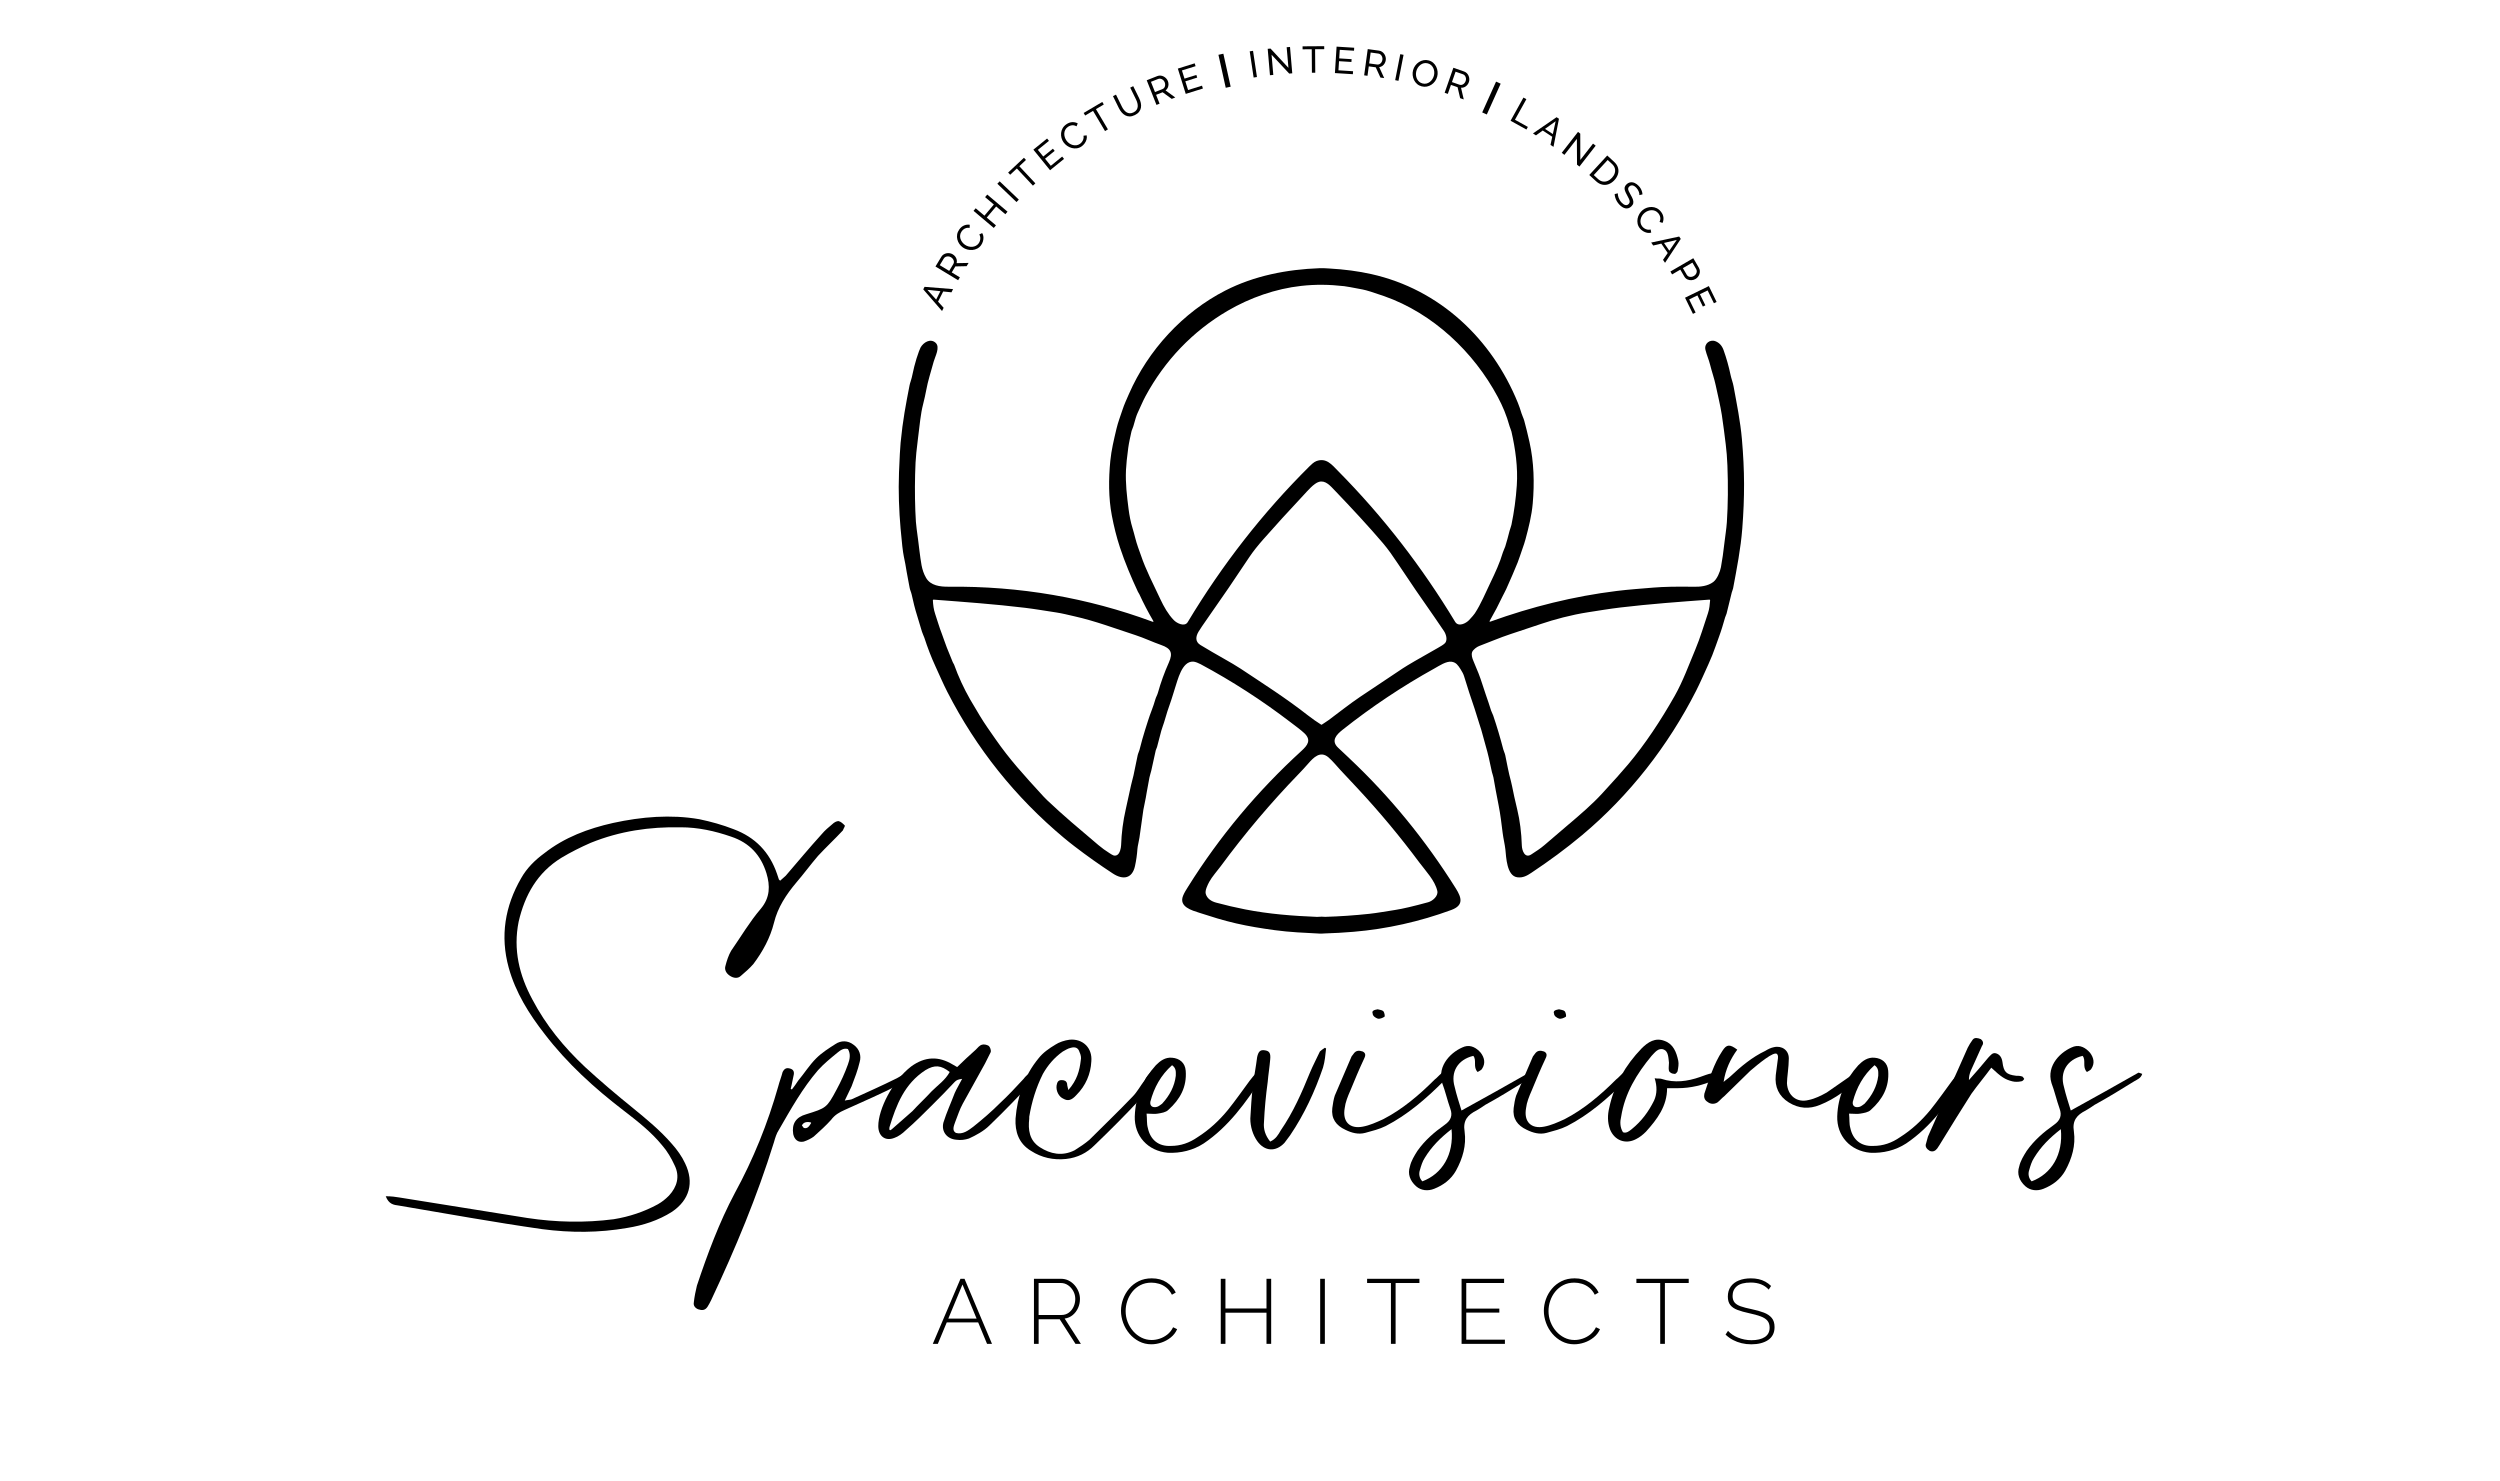 <svg xmlns="http://www.w3.org/2000/svg" id="Layer_1" data-name="Layer 1" viewBox="0 0 1951.13 1155.6"><g><path d="m311.22,940.88c-3.88-.49-7.76-.97-10.18-7.27,4.36,0,7.76.48,10.66.97l99.86,16c22.3,3.39,45.08,3.88,67.38.97,12.12-1.94,23.75-5.82,34.42-11.63,3.39-1.94,5.82-3.88,8.73-6.79,6.3-6.79,8.73-15.03,4.36-23.75-2.42-5.33-5.82-11.15-9.69-15.51-8.73-10.67-19.39-18.91-30.06-27.15-22.78-17.45-44.11-36.84-61.56-59.62-12.12-15.51-22.78-32.48-28.12-51.87-6.79-24.72-2.91-47.99,9.69-69.81,4.36-7.76,10.66-14.06,17.94-19.39,16-12.6,34.42-19.39,53.81-23.75,22.3-4.85,45.08-6.79,67.38-2.91,9.21,1.94,17.94,4.36,26.66,7.76,16.97,6.3,28.12,17.94,33.93,34.9l1.45,4.36s.48.49.97.97l4.36-3.88c9.21-10.67,18.42-21.81,28.12-32.48,2.42-2.91,5.33-5.33,8.24-7.76,1.45-1.46,3.39-2.42,4.85-2.42,1.94.48,3.39,1.94,4.85,3.39.48.49-.97,2.42-1.45,3.88-6.3,6.79-13.09,13.09-19.39,19.88-5.82,6.79-11.15,14.06-16.97,20.84-7.76,9.21-14.54,19.39-17.45,31.51-2.91,11.63-8.73,22.3-16,31.99-2.91,3.39-6.3,6.3-9.7,9.21-2.42,2.42-5.82,1.94-8.73,0-2.91-1.94-4.36-4.85-3.39-7.76.97-3.88,2.42-8.24,4.36-11.63,7.76-11.15,14.54-22.78,23.27-32.96,7.27-8.73,7.27-17.94,4.36-27.63-4.36-14.06-13.09-23.75-27.63-28.6-12.6-4.36-25.69-7.27-39.27-7.27-24.24-.48-47.51,2.91-70.29,12.12-7.76,3.39-15.51,7.27-22.78,11.63-18.91,11.63-28.6,29.08-33.45,49.93-4.36,21.81.48,41.69,10.66,60.59,10.67,20.36,24.72,37.33,41.2,52.84,12.12,11.15,24.72,21.81,37.33,31.99,10.66,8.73,21.33,17.45,30.54,28.12,3.88,4.36,7.76,9.7,10.18,15.03,7.27,15.03,3.39,28.6-10.18,37.81-10.66,6.79-22.78,10.67-34.9,12.6-22.3,3.88-44.11,3.88-66.41.97-37.33-5.33-74.65-12.12-111.98-18.42Z"></path><path d="m541.48,1016.5c.48-4.36,1.45-9.21,2.42-13.09,8.24-24.72,17.45-49.45,29.57-72.23,14.54-26.66,25.69-54.29,33.93-83.38.97-3.88,2.42-7.27,3.39-11.15.97-1.94,2.42-3.39,4.85-2.91,2.91.49,4.36,1.94,3.88,4.85-.97,3.88-1.45,7.76-2.42,11.15q.48.49.97.49c1.45-1.94,3.39-4.36,4.85-6.79,4.85-5.82,8.73-12.12,14.06-17.45,4.36-4.36,9.7-7.76,15.03-11.15,4.36-2.91,9.7-2.91,14.06.48,4.85,3.39,6.3,8.73,4.85,13.57-1.45,6.3-3.88,12.6-6.3,18.91-1.45,3.39-3.39,6.79-5.33,11.15,1.94-.49,3.88-.49,5.33-.97,11.63-5.33,23.75-10.67,35.39-16.48,3.39-1.94,6.3-3.39,9.21-5.82.97-.97,6.79-2.91,6.79,0,.48.97-.97,2.42-1.45,2.91-3.88,2.91-7.27,5.33-11.63,7.27-14.06,7.27-28.6,13.57-43.63,20.36-4.36,1.94-7.76,3.88-10.66,7.76-3.88,4.36-8.73,8.73-13.57,13.09-1.94,1.45-4.85,2.91-7.76,3.88-4.36.97-7.27-1.45-8.24-5.82q-1.94-12.12,10.18-15.51c15.51-4.85,16-4.85,23.75-19.39,3.39-6.3,6.3-12.6,8.73-19.39,1.45-3.88,2.42-8.24,0-12.12-3.39-.97-5.82.97-8.24,2.91-5.33,4.36-10.67,8.73-15.03,13.57-12.12,14.06-21.33,30.54-30.54,46.54-1.94,2.91-2.91,6.3-3.88,9.7-13.09,42.17-30.05,82.89-48.96,123.13-.97,1.94-1.94,3.88-2.91,5.33-1.94,2.91-4.36,2.91-7.27,1.94-2.42-.97-3.88-2.91-3.39-5.33Zm91.62-140.09l-.48-.49c-2.42-.48-5.33-.48-6.79,2.42l1.45,1.94c2.91.97,4.36-1.45,5.82-3.88Z"></path><path d="m736.35,875.92c2.42-7.76,5.82-15.03,8.73-22.78,1.45-3.39,3.39-6.3,5.82-11.15-3.39.48-4.36.97-5.82,2.42-5.82,6.3-11.63,12.12-17.45,17.94-6.79,6.79-13.57,13.57-20.84,19.88-2.42,2.42-5.82,4.85-8.73,5.82-7.27,2.91-12.6-1.45-12.6-9.21,0-13.09,11.15-35.39,25.69-46.54,10.67-7.76,21.33-8.24,32.48-1.45l3.39,1.94c4.85-4.85,9.7-9.21,14.54-13.57,1.45-1.46,2.91-3.39,4.85-3.88,1.45-.48,3.88,0,5.33.97.97.97,1.94,3.39,1.45,4.85l-4.36,8.73c-5.82,10.67-11.63,20.84-17.45,31.51-2.42,4.36-3.88,9.21-5.82,14.06-.97,2.91-2.91,6.79.48,8.73,5.33,1.45,9.69-1.94,13.57-4.85,7.27-5.82,14.06-11.63,20.84-18.42,6.3-5.82,12.6-12.6,18.42-18.91,1.45-1.94,2.91-3.39,4.85-4.36,1.45-.48,3.39-.48,4.85,0,1.94,1.46.48,3.39-.97,4.36-11.63,12.6-23.27,24.72-35.39,36.36-4.36,4.36-10.66,7.76-16,10.18-2.91.97-6.3,1.46-9.7.97-7.27-.48-12.12-6.3-10.18-13.57Zm-24.24-8.73c4.85-5.33,10.18-10.18,15.03-15.51,4.85-4.85,10.66-8.73,14.06-15.03-6.79-5.33-11.63-5.82-18.91-1.46-16.48,10.67-22.78,27.15-28.12,44.6-.48,2.42.48,2.91,1.94,1.46l16-14.06Z"></path><path d="m804.7,898.22c-9.7-5.82-12.6-15.03-12.12-25.21,1.45-17.45,6.79-33.45,17.94-47.02,3.39-4.36,8.24-7.76,13.09-10.67,2.91-1.94,7.27-3.39,11.15-3.88,10.18-.97,17.94,6.3,16.97,16.97-.48,9.7-4.36,18.91-11.63,26.18-3.88,4.36-6.79,4.85-10.18,2.91-3.39-1.45-5.82-5.82-5.33-10.18.48-2.42.97-4.36,3.88-4.36,1.94,0,3.88.48,4.36,2.91,0,1.45.48,2.42.97,4.85,6.79-7.76,8.73-15.03,9.7-23.27.48-1.94,0-4.36-.97-6.3-.97-3.39-3.39-4.36-6.79-3.39-2.42.49-4.36,1.94-6.3,2.91-6.79,4.85-11.63,10.66-15.51,17.45-5.33,10.66-8.73,21.81-10.66,33.45v1.45c-.97,8.73,0,16.97,8.24,22.3,8.24,5.33,17.45,7.27,27.15,2.42,3.88-2.42,8.24-5.33,11.63-8.24,11.15-11.15,22.78-22.3,33.45-33.45,3.88-3.88,6.3-8.73,9.7-13.09.97-1.94,2.42-3.88,4.36-5.82.97-.48,2.42,0,3.88,0,0,.97.97,2.91.48,3.88-3.88,5.33-7.27,11.15-11.63,16-11.63,12.6-23.75,24.72-36.36,36.84-5.82,5.82-13.09,9.69-22.3,10.66-9.69.97-18.91-.97-27.15-6.3Z"></path><path d="m885.65,871.07c.48-15.03,6.3-28.6,16.48-39.75,3.39-3.39,7.27-6.3,12.6-5.82,5.82.48,10.18,3.88,10.66,10.18.97,12.6-4.36,22.3-13.57,30.54-1.94,1.94-5.33,2.42-8.24,2.91-2.42.48-4.85,0-8.73,0,.48,4.36,0,7.76.97,11.15,1.94,9.21,8.24,14.54,17.94,14.06,7.76,0,14.54-2.42,20.84-6.79,9.21-5.82,16.97-13.09,23.75-21.33,5.82-7.27,11.63-15.51,16.97-22.78,1.94-2.42,3.39-4.36,5.33-6.3.48-.48,2.91-.48,3.88,0,.97.48.97,2.91.48,3.88-12.6,19.39-26.18,38.3-45.57,51.38-8.24,5.33-17.94,7.76-28.12,7.27-15.51-1.45-26.18-13.09-25.69-28.6Zm21.33-9.69c5.82-6.3,9.7-13.57,10.67-21.81,0-2.91.48-5.82-2.91-8.24-8.73,7.76-14.06,17.45-16.97,28.6-.48,3.39,1.94,4.85,5.33,3.88,1.45-.48,2.42-1.45,3.88-2.42Z"></path><path d="m981.14,890.46c-3.39-4.85-5.33-11.15-5.33-17.45.48-8.24.97-16.97,1.94-25.21.97-7.76,2.42-15.03,3.39-22.78.97-4.36,2.42-5.82,5.82-5.33,3.88.48,4.85,2.42,4.36,7.27-.48,5.82-1.45,11.63-1.94,17.45-1.45,10.66-2.42,20.84-2.91,31.51-.49,5.33.97,10.18,4.85,15.03,4.36-1.94,6.3-5.33,8.24-8.73,9.7-14.06,16.48-29.57,22.78-45.08,2.42-5.82,5.33-11.15,7.76-16.48.97-.97,2.42-1.94,3.88-2.91.48,0,.48.49.97.49-.49,4.85-.97,10.18-2.42,15.03-6.3,18.42-14.54,36.36-25.69,52.84l-4.36,5.82c-6.79,7.27-15.51,6.79-21.33-1.45Z"></path><path d="m1049.98,881.74c-7.27-3.39-11.15-8.73-10.18-16.97.48-3.39.97-6.79,1.94-9.7l13.09-30.54c.49-.49.97-1.45,1.45-1.94,1.94-2.91,4.36-2.91,7.27-1.94,2.91,1.45,1.94,3.88.97,5.82-3.88,8.24-7.27,16.48-10.67,24.72-1.94,4.36-3.88,9.21-4.36,13.57-1.94,10.67,3.88,16.48,14.06,14.54,5.33-.97,10.67-3.39,16-5.82,15.03-7.76,28.12-18.91,40.23-31.02,1.94-1.45,3.39-3.39,5.33-4.85.97-.48,2.91-.48,6.3-.48-2.42,2.91-3.39,5.33-4.85,6.79-13.57,13.57-28.12,26.18-45.08,34.9-4.85,2.42-10.67,3.88-16,5.33-5.33,1.45-10.67,0-15.51-2.42Zm21.33-90.65c-.97-2.42,1.46-2.91,3.88-3.39,1.45.49,3.39.49,4.36,1.45.97.97,1.45,3.88.97,4.36-1.45.97-3.88,1.94-5.33,1.45-1.46-.48-3.88-1.94-3.88-3.88Z"></path><path d="m1105.24,925.85c-4.85-4.36-6.79-9.69-4.85-15.51.97-4.36,3.39-8.24,5.82-12.12,5.82-8.24,13.09-14.54,21.33-20.36,4.85-3.39,6.3-7.27,4.36-12.6-2.42-6.79-3.88-13.57-6.3-19.88-4.36-14.06,7.76-25.21,17.45-28.6,4.85-1.46,9.21.97,12.6,4.85,2.91,3.88,3.88,8.24.97,12.6-.48.97-1.94,1.45-3.39,2.42-3.88-3.88-.48-9.21-3.39-12.6-12.12,2.91-17.94,12.6-14.54,24.24,1.45,6.3,3.39,12.12,5.33,18.42,18.42-10.18,35.87-19.88,52.84-29.57.48,0,1.45.48,2.91.97-.97,3.39-3.88,4.36-6.3,5.82-10.18,6.3-20.36,12.6-31.02,18.42-1.94,1.45-4.36,2.91-6.79,4.36-6.79,3.39-10.67,7.76-9.21,16.48,1.45,10.67-1.45,20.84-6.79,30.54-3.88,6.79-9.7,11.15-16.97,14.06-4.85,1.94-10.18,1.45-14.06-1.94Zm27.63-44.6c-8.73,6.79-15.51,13.57-20.84,22.3-1.94,2.91-2.91,6.3-3.88,9.7-.97,2.91-.48,6.3,1.94,8.73,15.51-5.82,24.72-20.84,22.78-40.72Z"></path><path d="m1191.52,881.74c-7.27-3.39-11.15-8.73-10.18-16.97.48-3.39.97-6.79,1.94-9.7l13.09-30.54c.49-.49.97-1.45,1.45-1.94,1.94-2.91,4.36-2.91,7.27-1.94,2.91,1.45,1.94,3.88.97,5.82-3.88,8.24-7.27,16.48-10.67,24.72-1.94,4.36-3.88,9.21-4.36,13.57-1.94,10.67,3.88,16.48,14.06,14.54,5.33-.97,10.67-3.39,16-5.82,15.03-7.76,28.12-18.91,40.23-31.02,1.94-1.45,3.39-3.39,5.33-4.85.97-.48,2.91-.48,6.3-.48-2.42,2.91-3.39,5.33-4.85,6.79-13.57,13.57-28.12,26.18-45.08,34.9-4.85,2.42-10.67,3.88-16,5.33-5.33,1.45-10.67,0-15.51-2.42Zm21.33-90.65c-.97-2.42,1.46-2.91,3.88-3.39,1.45.49,3.39.49,4.36,1.45.97.97,1.45,3.88.97,4.36-1.45.97-3.88,1.94-5.33,1.45-1.46-.48-3.88-1.94-3.88-3.88Z"></path><path d="m1256.48,881.25c-1.94-5.33-1.94-11.15-.48-16.97,3.88-17.94,12.6-32.96,25.21-46.05,4.85-4.85,10.67-8.73,17.94-5.82,6.79,2.42,9.21,8.73,10.66,15.51.49,2.42,0,5.33-.48,7.76,0,.97-1.94,2.91-2.42,2.42-1.94,0-3.88-.97-4.36-2.42-.48-1.94,0-3.88,0-6.3-.48-3.88-.48-8.73-3.88-10.18-4.36-1.94-7.27,2.42-9.7,4.85-11.63,14.06-20.84,29.09-23.75,47.51-.97,3.88-.97,8.24,1.45,12.12,2.91.97,4.85-.97,6.79-2.42,7.76-6.3,13.09-13.57,17.45-22.3,2.42-5.33,2.42-11.15.48-17.45,2.42.49,3.88,0,5.33.49,10.18,3.39,20.36,1.94,30.05-1.45,2.91-.97,6.3-2.42,9.21-2.91,1.45-.48,3.88.49,4.36,1.46,1.45,2.42-.49,3.39-2.42,3.88-8.73,3.88-18.42,6.3-28.6,6.3h-8.24c0,14.06-7.76,24.24-16.48,33.93-2.42,2.42-4.85,4.36-7.76,5.82-8.24,4.36-16.97.97-20.36-7.76Z"></path><path d="m1396.08,860.41c-7.76-4.85-11.15-12.12-10.18-21.33l1.45-11.15c.48-2.91.48-4.36-.48-5.33-2.42-2.42-14.54,7.76-20.84,13.09l-20.36,19.88c-1.94,1.45-3.39,3.39-5.33,4.85-2.42,1.45-5.33,1.45-7.76-.49-2.42-1.45-2.91-3.88-2.42-6.3,3.88-11.63,7.27-23.27,14.06-33.45,3.39-5.33,5.82-5.33,11.63-.97-5.33,7.27-9.21,15.51-10.67,25.21,1.45-1.45,3.88-2.91,5.33-4.36,8.24-7.76,16.97-15.03,27.15-19.88,2.42-1.45,4.36-2.42,6.79-2.91,6.3-1.45,11.63,2.42,11.63,8.73,0,6.79-1.45,15.03-1.45,19.39.48,9.69,7.76,15.51,16.97,13.09,4.85-.97,9.69-3.39,14.06-5.82l17.45-12.12q3.88-2.91,10.18-.97c-10.66,10.18-20.84,17.94-32.96,22.78-8.24,3.39-16.48,2.91-24.24-1.94Z"></path><path d="m1433.89,871.07c.48-15.03,6.3-28.6,16.48-39.75,3.39-3.39,7.27-6.3,12.6-5.82,5.82.48,10.18,3.88,10.67,10.18.97,12.6-4.36,22.3-13.57,30.54-1.94,1.94-5.33,2.42-8.24,2.91-2.42.48-4.85,0-8.73,0,.49,4.36,0,7.76.97,11.15,1.94,9.21,8.24,14.54,17.94,14.06,7.76,0,14.54-2.42,20.84-6.79,9.21-5.82,16.97-13.09,23.75-21.33,5.82-7.27,11.63-15.51,16.97-22.78,1.94-2.42,3.39-4.36,5.33-6.3.48-.48,2.91-.48,3.88,0,.97.48.97,2.91.48,3.88-12.6,19.39-26.18,38.3-45.57,51.38-8.24,5.33-17.94,7.76-28.12,7.27-15.51-1.45-26.18-13.09-25.69-28.6Zm21.33-9.69c5.82-6.3,9.7-13.57,10.67-21.81,0-2.91.48-5.82-2.91-8.24-8.73,7.76-14.06,17.45-16.97,28.6-.49,3.39,1.94,4.85,5.33,3.88,1.45-.48,2.42-1.45,3.88-2.42Z"></path><path d="m1503.21,892.4l1.46-5.33c10.18-23.27,20.84-46.05,31.02-69.32.97-1.94,2.42-4.36,3.88-6.3,1.45-1.94,3.88-1.45,6.3-.48,1.94,1.45,2.42,3.39.97,5.33l-8.73,19.39c-.97,2.42-1.46,4.36-1.46,7.27,5.33-5.82,10.18-11.63,15.03-17.45,1.94-1.94,3.39-4.36,6.3-3.39,2.91.97,4.36,3.39,4.85,6.79.97,7.76,2.91,9.7,10.67,10.67,1.45,0,2.91,0,4.36.48.97,0,1.45,1.45,1.94,1.94-.48.97-1.45,1.94-2.42,1.94-2.42.49-4.85.49-6.79,0-5.82-1.45-8.73-3.39-16.48-10.66-5.33,7.27-10.66,13.57-15.51,20.36-7.76,12.12-15.51,24.72-23.27,37.33-.97,1.46-1.94,3.39-3.39,5.33-1.45,1.94-3.39,2.91-5.82,1.94-2.42-1.45-3.88-3.39-2.91-5.82Z"></path><path d="m1580.76,925.85c-4.85-4.36-6.79-9.69-4.85-15.51.97-4.36,3.39-8.24,5.82-12.12,5.82-8.24,13.09-14.54,21.33-20.36,4.85-3.39,6.3-7.27,4.36-12.6-2.42-6.79-3.88-13.57-6.3-19.88-4.36-14.06,7.76-25.21,17.45-28.6,4.85-1.46,9.21.97,12.6,4.85,2.91,3.88,3.88,8.24.97,12.6-.48.97-1.94,1.45-3.39,2.42-3.88-3.88-.48-9.21-3.39-12.6-12.12,2.91-17.94,12.6-14.54,24.24,1.45,6.3,3.39,12.12,5.33,18.42,18.42-10.18,35.87-19.88,52.84-29.57.48,0,1.45.48,2.91.97-.97,3.39-3.88,4.36-6.3,5.82-10.18,6.3-20.36,12.6-31.02,18.42-1.94,1.45-4.36,2.91-6.79,4.36-6.79,3.39-10.67,7.76-9.21,16.48,1.45,10.67-1.45,20.84-6.79,30.54-3.88,6.79-9.7,11.15-16.97,14.06-4.85,1.94-10.18,1.45-14.06-1.94Zm27.63-44.6c-8.73,6.79-15.51,13.57-20.84,22.3-1.94,2.91-2.91,6.3-3.88,9.7-.97,2.91-.48,6.3,1.94,8.73,15.51-5.82,24.72-20.84,22.78-40.72Z"></path></g><g><path d="m749.6,998.04h3.15l21.45,50.77h-3.86l-6.92-16.73h-24.53l-6.95,16.73h-3.93l21.6-50.77Zm12.57,31.04l-11-26.6-11.04,26.6h22.04Z"></path><path d="m806.95,1048.81v-50.77h21.1c2.19,0,4.18.45,5.97,1.36,1.79.91,3.34,2.11,4.65,3.61,1.31,1.5,2.34,3.18,3.08,5.04.74,1.86,1.11,3.77,1.11,5.72,0,2.53-.5,4.89-1.5,7.08-1,2.19-2.4,4.03-4.18,5.51-1.79,1.48-3.87,2.38-6.26,2.72l12.66,19.74h-4.22l-12.3-19.17h-16.45v19.17h-3.65Zm3.65-22.53h17.81c2.19,0,4.1-.6,5.72-1.79,1.62-1.19,2.87-2.74,3.75-4.65.88-1.91,1.32-3.93,1.32-6.08s-.51-4.23-1.54-6.11c-1.03-1.88-2.38-3.41-4.08-4.58-1.69-1.17-3.59-1.75-5.69-1.75h-17.31v24.96Z"></path><path d="m874.88,1023c0-3.05.54-6.07,1.61-9.05,1.07-2.98,2.63-5.7,4.68-8.15,2.05-2.46,4.56-4.42,7.54-5.9,2.98-1.48,6.38-2.22,10.19-2.22,4.53,0,8.39,1.04,11.58,3.11,3.19,2.07,5.58,4.73,7.15,7.97l-3,1.72c-1.19-2.34-2.66-4.2-4.4-5.58-1.74-1.38-3.61-2.37-5.61-2.97-2-.6-4-.89-6.01-.89-3.19,0-6.04.64-8.55,1.93s-4.61,3-6.33,5.15-3.02,4.53-3.9,7.15c-.88,2.62-1.32,5.27-1.32,7.94,0,3,.52,5.85,1.57,8.54,1.05,2.69,2.49,5.09,4.33,7.19,1.83,2.1,3.98,3.77,6.44,5.01,2.46,1.24,5.11,1.86,7.97,1.86,2.05,0,4.14-.34,6.26-1.04,2.12-.69,4.11-1.76,5.97-3.22s3.36-3.35,4.51-5.69l3.15,1.5c-1.1,2.53-2.74,4.67-4.93,6.44-2.19,1.76-4.62,3.1-7.29,4-2.67.91-5.32,1.36-7.94,1.36-3.43,0-6.6-.75-9.51-2.25-2.91-1.5-5.42-3.5-7.54-6.01-2.12-2.5-3.75-5.31-4.9-8.44-1.14-3.12-1.72-6.28-1.72-9.48Z"></path><path d="m992.09,998.04v50.77h-3.65v-24.31h-32.04v24.31h-3.65v-50.77h3.65v23.17h32.04v-23.17h3.65Z"></path><path d="m1030.34,1048.81v-50.77h3.65v50.77h-3.65Z"></path><path d="m1107.79,1001.33h-18.59v47.48h-3.65v-47.48h-18.59v-3.29h40.83v3.29Z"></path><path d="m1174.51,1045.52v3.29h-33.82v-50.77h33.18v3.29h-29.53v19.95h25.81v3.15h-25.81v21.1h30.18Z"></path><path d="m1204.9,1023c0-3.05.54-6.07,1.61-9.05,1.07-2.98,2.63-5.7,4.68-8.15,2.05-2.46,4.56-4.42,7.54-5.9,2.98-1.48,6.38-2.22,10.19-2.22,4.53,0,8.39,1.04,11.58,3.11,3.19,2.07,5.58,4.73,7.15,7.97l-3,1.72c-1.19-2.34-2.66-4.2-4.4-5.58-1.74-1.38-3.61-2.37-5.61-2.97-2-.6-4-.89-6.01-.89-3.19,0-6.04.64-8.54,1.93s-4.61,3-6.33,5.15c-1.72,2.15-3.02,4.53-3.9,7.15-.88,2.62-1.32,5.27-1.32,7.94,0,3,.52,5.85,1.57,8.54,1.05,2.69,2.49,5.09,4.33,7.19,1.83,2.1,3.98,3.77,6.44,5.01,2.46,1.24,5.11,1.86,7.97,1.86,2.05,0,4.13-.34,6.26-1.04,2.12-.69,4.11-1.76,5.97-3.22s3.36-3.35,4.5-5.69l3.15,1.5c-1.1,2.53-2.74,4.67-4.93,6.44-2.19,1.76-4.62,3.1-7.29,4-2.67.91-5.32,1.36-7.94,1.36-3.43,0-6.6-.75-9.51-2.25-2.91-1.5-5.42-3.5-7.54-6.01-2.12-2.5-3.75-5.31-4.9-8.44-1.14-3.12-1.72-6.28-1.72-9.48Z"></path><path d="m1317.96,1001.33h-18.59v47.48h-3.65v-47.48h-18.59v-3.29h40.83v3.29Z"></path><path d="m1380.38,1006.48c-.81-.91-1.72-1.7-2.72-2.4-1-.69-2.07-1.26-3.22-1.72-1.14-.45-2.38-.8-3.72-1.04-1.33-.24-2.77-.36-4.29-.36-4.96,0-8.57.94-10.83,2.82-2.27,1.88-3.4,4.42-3.4,7.6,0,2.14.51,3.85,1.54,5.11,1.02,1.26,2.63,2.27,4.83,3.04,2.19.76,5.03,1.5,8.51,2.21,3.67.76,6.84,1.66,9.51,2.68,2.67,1.02,4.73,2.42,6.19,4.18,1.45,1.76,2.18,4.14,2.18,7.14,0,2.24-.43,4.2-1.29,5.89-.86,1.69-2.1,3.08-3.72,4.18-1.62,1.09-3.54,1.93-5.76,2.5-2.22.57-4.68.86-7.4.86s-5.13-.29-7.51-.86c-2.38-.57-4.62-1.41-6.72-2.5-2.1-1.1-4.05-2.5-5.86-4.22l1.93-2.93c1.05,1.14,2.23,2.16,3.54,3.04,1.31.88,2.74,1.63,4.29,2.25,1.55.62,3.21,1.11,4.97,1.47,1.76.36,3.6.54,5.51.54,4.43,0,7.9-.82,10.41-2.46,2.5-1.64,3.75-4.08,3.75-7.32,0-2.24-.57-4.05-1.72-5.43-1.14-1.38-2.91-2.51-5.29-3.39-2.38-.88-5.36-1.7-8.94-2.46-3.58-.76-6.61-1.62-9.12-2.57s-4.39-2.24-5.65-3.86c-1.26-1.62-1.89-3.81-1.89-6.57,0-3.05.75-5.63,2.25-7.75,1.5-2.12,3.61-3.73,6.33-4.82,2.72-1.09,5.84-1.64,9.37-1.64,2.19,0,4.23.21,6.11.64,1.88.43,3.62,1.08,5.22,1.97,1.6.88,3.09,1.99,4.47,3.33l-1.86,2.86Z"></path></g><path d="m1053.26,591.98c31.5,29.65,59.14,63.44,82.93,101.38,4.55,7.25,6.33,13.22-3.52,16.84-24.53,9.04-50.44,14.87-76.39,17.03-7.76.65-15.21,1.07-22.36,1.27-1.25.03-2.39.2-3.51.15-11.88-.62-23.7-1.08-35.51-2.7-10.91-1.5-20.16-2.99-30.16-5.28-10.5-2.41-19.09-5.19-28.55-8.23-5.95-1.91-16.37-4.7-12.85-13.37,1.05-2.56,2.42-4.66,3.88-6.98,24.62-39.38,54.34-74.83,88.61-106.13,4.65-4.25,7.78-8.32,2.2-13.68-2.76-2.65-8.08-6.49-11.01-8.74-22.12-16.93-45.45-31.99-70-45.16-1.51-.81-4.12-1.96-5.83-2.02-8.89-.33-12.02,14.4-14.32,21.17-.99,2.91-1.75,6-2.75,8.77-2.11,5.83-4,11.73-5.69,17.69-.48,1.71-1.47,4-2.1,6.32-1.14,4.25-2.25,8.51-3.34,12.78-.19.75-.79,1.67-1,2.59-1.21,5.23-2.36,10.48-3.47,15.74-.37,1.74-1.14,3.69-1.45,5.43-.68,3.82-1.38,7.64-2.1,11.45-.38,2.04-.98,6.17-1.73,9.24-.43,1.74-.73,3.23-.9,4.47-1.01,7.26-2.03,14.52-3.06,21.78-.39,2.79-1.42,6.4-1.57,8.74-.31,4.51-.94,8.96-1.9,13.37-2.14,9.73-9.17,11.14-17.3,5.82-10.26-6.71-20.24-13.79-29.96-21.24-2.85-2.19-5.57-4.35-8.13-6.5-38.07-31.8-68.43-69.8-91.08-114.01-3.35-6.53-6.16-13.23-9.27-19.92-3.31-7.16-6.21-14.77-8.64-22.28-.53-1.64-1.45-3.22-1.89-4.79-1.16-4.09-2.38-8.16-3.68-12.22-1.86-5.84-3.11-11.17-4.37-16.86-.41-1.84-1.3-3.52-1.59-5.33-.66-4.08-1.66-8.2-2.27-12.16-.64-4.12-1.39-8.21-2.27-12.29-.7-3.29-1.54-10.52-2.51-21.69-1.17-13.48-1.81-28.89-1.22-43.74.46-11.61.88-19.33,1.25-23.15,1.71-17.85,4.1-29.9,6.98-44.79.39-2.03,1.3-4.11,1.7-5.98,1.36-6.45,2.58-11.38,3.68-14.79,1.56-4.84,2.64-7.78,3.25-8.83,2.23-3.89,7.53-7.27,11.61-3.71,3.96,3.45-.36,10.87-1.4,14.77-1.03,3.88-2.12,7.74-3.28,11.58-2.16,7.21-2.75,13.16-5.02,21.86-1.91,7.32-2.6,15.85-3.99,26.77-1.05,8.25-1.67,14.42-1.86,18.51-.59,12.55-.65,25.1-.18,37.65.26,6.83.6,11.56,1.03,14.2.89,5.54,1.46,11.91,2.13,16.65,1.26,8.93,1.51,15.15,5.25,21.6,3.52,6.07,11.05,6.94,17.46,6.87,55.88-.58,108.52,8.61,159.1,27.27.91.34,1.12.09.63-.75-3.93-6.72-7.53-13.62-10.78-20.69-.28-.6-.82-1.27-1.13-1.95-5.27-11.33-10.06-22.66-13.99-34.53-2.75-8.3-4.72-16.47-6.33-24.87-2.65-13.79-2.57-28.74-1.2-42.67.83-8.53,2.84-16.66,4.79-24.98,1.2-5.11,3.05-9.86,4.7-14.87,1.39-4.25,3.26-8.29,5.05-12.37,14.93-34.18,42.09-63.76,75.2-80.71,22.52-11.53,47.88-16.52,73.74-17.47,2.15-.08,4.84.08,7.15.22,12.02.68,23.04,2.14,33.05,4.38,53.36,11.91,94.14,50.6,114.41,100.49.98,2.42,1.95,5.21,2.9,8.38.55,1.82,1.55,3.64,2.05,5.47,1.33,4.88,2.7,10.42,4.09,16.63,3.52,15.7,3.96,32.16,2.55,48.13-.84,9.49-3.19,18.75-5.65,27.93-.56,2.1-1.4,4.68-2.51,7.76-1.25,3.43-2.31,7.1-3.6,10.29-2.31,5.74-5.28,12.65-8.91,20.73-.88,1.97-2.07,4-2.72,5.38-3.09,6.55-6.45,12.96-10.07,19.23-.48.82-.27,1.07.62.75,32.02-11.52,64.78-19.72,98.56-23.88,9.3-1.14,18.92-1.81,28.38-2.6,7.97-.67,18.54-.89,31.71-.66,4.95.08,10.68-.43,15.08-3.7,2.93-2.18,5.32-7.9,6-11.55,1.01-5.42,1.95-11.98,2.81-19.67.48-4.31,1.48-10.28,1.82-15.48.9-13.83,1.04-28.56.43-44.19-.24-6.05-.67-11.56-1.31-16.56-.98-7.68-1.87-15.3-3.05-22.92-1.18-7.59-3.16-15.52-4.8-23.26-1.1-5.21-3.04-10.61-4.37-16.01-.94-3.83-2.64-7.55-3.61-11.51-1.19-4.9,3.46-8.49,7.89-6.73,2.94,1.17,5.03,3.48,6.26,6.92,2.26,6.33,4.08,12.79,5.45,19.37.63,3.02,1.78,5.79,2.32,8.77,2.52,13.77,5.33,27.47,6.54,41.43,2.16,24.89,2.19,44.76.29,69.57-1.21,15.78-4.27,31.21-7.17,46.73-.21,1.14-.8,2.2-1.06,3.3-1.65,7.03-2.99,12.51-4.03,16.43-.25.95-.85,1.99-1.14,2.98-.74,2.53-1.48,5.06-2.24,7.59-1.46,4.91-3.48,9.97-5.2,14.99-1.51,4.41-3.56,9.56-5.6,13.99-3.19,6.92-6.16,13.93-9.61,20.73-21.83,42.91-52.01,81.67-88.95,112.61-12.65,10.6-25.82,20.23-39.56,29.38-3.5,2.33-6.61,4.1-11.02,3.54-8.31-1.06-8.67-15.83-9.3-21.62-.46-4.14-1.59-8.58-2.14-12.99-.95-7.67-1.75-14.46-3.14-21.5-1.6-8.1-2.95-15.38-4.06-21.83-.25-1.49-.92-2.95-1.18-4.18-.82-3.79-1.64-7.59-2.48-11.38-1.3-5.81-3.35-12.08-4.89-18.19-.59-2.34-1.35-4.86-2.28-7.57-1.4-4.08-2.55-8.53-3.87-12.34-2.89-8.38-5.62-16.8-8.2-25.28-.5-1.63-1.44-3.51-2.84-5.65-1.99-3.05-3.32-5.09-6.74-5.67-4.22-.72-9.99,3.25-13.31,5.08-25.31,14.03-49.3,30.04-71.98,48.03-4.59,3.65-9.34,8.43-3.44,13.97,2.97,2.79,5.94,5.58,8.91,8.38Zm-8.96-224.39c35.3,35.69,65.53,74.96,91.36,117.69,2.58,4.27,8.48,1.23,10.95-1.4,2.25-2.4,3.73-4.13,4.43-5.19,4.72-7.16,8.37-16.07,12.19-24,3.65-7.58,7.32-15.44,9.74-23.69.44-1.51,1.33-2.91,1.81-4.51,1.21-3.98,2.32-7.99,3.32-12.03.4-1.6,1.19-3.35,1.51-4.88,2.09-10.16,3.49-20.41,4.18-30.76.94-14.05-1.08-28.32-4.18-42-.32-1.4-1.06-2.71-1.44-4.09-2.45-8.84-5.39-15.72-9.2-22.87-18.73-35.11-50.69-65.41-88.71-78.73-8.29-2.91-13.89-4.64-16.8-5.2-7.97-1.54-12.75-2.4-14.34-2.58-11.75-1.34-22.48-1.45-33.58-.22-19.96,2.21-39.96,9.23-57.3,19.36-27.44,16.02-49.2,38.91-64.31,66.87-2.13,3.94-4.04,8.69-6.12,13.04-.81,1.7-1.9,5.12-3.28,10.26-.39,1.44-1.27,3.05-1.53,4.31-.89,4.15-1.87,8.3-2.44,12.45-1,7.36-1.6,13.19-1.79,17.5-.45,10.19.68,19.86,2.02,30.35.63,4.92,1.65,10.3,3.13,15.07,1.53,4.94,2.53,10,4.3,14.88,1.26,3.48,2.02,5.6,2.27,6.35,3.65,10.87,9.51,22.15,15.08,34.02,2.8,5.95,6.02,11.72,10.51,16.38,2.38,2.48,8.5,5.54,10.89,1.55,27.01-44.96,58.66-85.46,94.95-121.5,1.37-1.36,3.45-3.4,5.43-4.14,7.78-2.9,12.14,2.85,16.95,7.72Zm35.19,56.51c-11.18-13.13-24.65-27.66-37.44-40.99-3.81-3.96-7.52-8.5-12.66-7.04-3.99,1.12-8.97,7.1-12.19,10.54-11.43,12.2-21.87,23.65-31.31,34.38-4,4.53-7.99,9.48-10.93,13.92-10.6,16.04-21.44,31.92-32.51,47.64-3.5,4.98-5.84,8.44-7.01,10.39-2.27,3.79-2.83,7.85,1.47,10.47,12.69,7.76,24.46,13.88,31.31,18.44,17.69,11.79,35.28,22.92,52.46,36.39,3.55,2.78,6.82,5.02,10.4,7.3.18.11.4.11.58-.02,1.75-1.23,3.7-2.35,5.33-3.56,8.15-6.05,16.22-12.5,24.47-18.07,6.62-4.48,17.75-11.91,33.37-22.29,3.41-2.27,12.59-7.61,27.52-16.02,1.42-.8,4.69-2.67,5.57-3.81,1.93-2.5.69-6.74-.96-9.23-2.49-3.78-5.04-7.51-7.64-11.21-9.67-13.74-19.15-27.61-28.44-41.61-3.93-5.93-7.39-10.9-11.39-15.6Zm-262.08,200.56c12.8,12.11,23.48,21.04,39.8,34.85,2.76,2.33,5.67,4.45,8.73,6.35,2.25,1.4,3.58,2.56,5.78,1.52,2.25-1.07,3.17-5.44,3.25-7.74.31-9.48,1.52-18.83,3.63-28.06,1.49-6.49,3.17-14.11,4.08-18.59.55-2.75,1.49-5.48,1.96-7.83,1.03-5.23,2.11-10.45,3.24-15.67.32-1.49,1.1-2.97,1.43-4.2.72-2.75,1.45-5.49,2.18-8.24,1.23-4.65,2.95-9.57,4.42-14.39,1.71-5.61,4.18-11,5.76-16.77.48-1.74,1.51-3.42,1.98-5.07,2.28-8.14,5.15-16.06,8.59-23.77,3.34-7.48,1.68-10.99-6.04-13.67-6.73-2.34-13.44-5.57-19.92-7.66-15.86-5.16-31.45-11.06-47.73-14.72-5.03-1.13-9.55-2.32-14.27-3.02-8.11-1.2-16.38-2.66-24.31-3.62-23.76-2.87-47.5-4.56-71.35-6.38-.29-.02-.54.19-.56.48,0,.02,0,.05,0,.07.21,3.69.59,7.1,1.85,10.8,1.72,5.05,3.15,10.24,5.11,15.2,1.42,3.58,2.63,7.72,3.92,10.84,2.22,5.37,3.77,9.17,4.64,11.42.28.71.84,1.37,1.04,1.91,3.4,9.46,7.59,18.55,12.58,27.27,1.13,1.98,3.65,6.23,7.56,12.73,3.76,6.25,8,12.15,12.16,18.13,11.15,16.02,21.73,27.59,37.44,44.75.97,1.06,1.99,2.09,3.03,3.09Zm407.11,18.54c9.07-7.76,17.91-15.28,25.74-23.76,8.86-9.6,15.66-17.22,20.4-22.86,13.37-15.91,25.42-34.17,36.3-53.38,6.49-11.46,11.07-24.19,16.17-36.32,3.86-9.17,6.7-18.97,9.85-28.3,1.13-3.36,1.42-6.66,1.69-10.04.02-.29-.19-.54-.48-.56-.03,0-.05,0-.08,0-23.35,1.71-46.49,3.4-69.69,6.16-8.17.97-16.54,2.4-24.81,3.66-13.31,2.04-26.87,5.75-36.82,9.12-7.98,2.7-15.97,5.36-23.98,7.99-8.21,2.7-16.28,6.23-24.45,9.29-1.76.66-4.77,2.87-5.43,4.71-.77,2.17.04,4.69.99,6.93,1.38,3.23,2.72,6.48,4.02,9.74,2.08,5.2,3.75,11.21,5.73,16.81,1.43,4.03,2.78,8.08,4.05,12.16.39,1.26,1.18,2.49,1.63,3.83,2.96,8.74,5.58,17.57,7.89,26.5.41,1.57,1.21,2.98,1.54,4.57,1.4,6.71,2.57,13.57,4.42,20.17.35,1.24.68,2.68.98,4.31.84,4.46,2.16,10.43,3.96,17.91,2.05,8.51,3.25,17.91,3.58,28.2.11,3.55,2.28,10.22,7.4,6.79,3.57-2.39,7.03-4.48,10.29-7.32,5.2-4.53,11.19-9.57,19.08-16.33Zm-210.98-39.15c-21.9,22.66-42.19,46.68-60.87,72.06-2.62,3.56-6.76,8.12-8.91,12.13-1.24,2.32-3.49,6.78-2.71,9.43,1.09,3.73,4.38,5.79,8.04,6.78,7.5,2.03,15.05,3.79,22.67,5.29,18.58,3.65,37.31,5.09,56.2,5.85,1.11.05,2.38-.24,3.6-.17,1.56.1,2.46.15,2.67.14,11.5-.34,22.96-1.13,34.4-2.36,6.48-.7,13.55-2.01,20.32-3.04,5.69-.87,14.26-2.88,25.72-6.02,3.38-.93,7.98-4.82,7.08-8.81-1.83-8.14-8.94-15.39-14-22.18-15.05-20.24-31.17-39.58-48.37-58.03-4.45-4.77-8.9-9.53-13.37-14.28-2.27-2.42-5.88-6.92-9.18-9.74-6.41-5.47-11.73.17-15.81,4.83-2.42,2.77-4.92,5.49-7.48,8.14Z"></path><g><path d="m720.56,225.84l1-1.98,22.27,1.78-1.26,2.5-6.45-.66-4.01,7.94,4.36,4.81-1.26,2.5-14.64-16.89Zm13.38,1.42l-10.18-1.04,6.87,7.58,3.3-6.54Z"></path><path d="m747.78,218.71l-17.69-10.71,4.58-7.58c.47-.78,1.07-1.4,1.78-1.85.72-.45,1.49-.75,2.32-.91.83-.15,1.66-.16,2.5-.02.83.14,1.6.42,2.3.85.81.49,1.49,1.11,2.04,1.86.54.75.91,1.56,1.08,2.43.18.87.14,1.74-.11,2.6l9.37-.18-1.54,2.54-8.8.19-2.83,4.68,6.35,3.85-1.36,2.24Zm-6.99-7.29l3.24-5.36c.37-.61.53-1.25.46-1.92-.06-.66-.3-1.29-.71-1.89-.41-.6-.94-1.1-1.59-1.49-.66-.4-1.36-.62-2.1-.66-.74-.04-1.42.08-2.04.36-.62.28-1.11.71-1.46,1.29l-3.15,5.21,7.35,4.45Z"></path><path d="m751.37,193.05c-1.03-.73-1.91-1.63-2.64-2.69-.73-1.06-1.26-2.23-1.58-3.5-.32-1.27-.37-2.57-.14-3.91s.8-2.64,1.7-3.91c1.07-1.5,2.34-2.54,3.79-3.12,1.45-.58,2.9-.75,4.35-.5l-.11,2.46c-.95-.18-1.81-.16-2.6.06-.79.21-1.48.56-2.07,1.02-.6.47-1.1.99-1.51,1.56-.67.93-1.07,1.89-1.2,2.88-.14.99-.06,1.96.22,2.9.28.94.73,1.81,1.33,2.62.61.8,1.3,1.49,2.09,2.05.87.62,1.81,1.07,2.83,1.36,1.01.28,2.02.39,3,.3.99-.08,1.92-.35,2.79-.8.87-.45,1.61-1.1,2.21-1.93.42-.58.74-1.26.98-2.02.24-.76.33-1.57.28-2.42-.05-.85-.31-1.68-.78-2.49l2.24-1.08c.59.95.92,1.99.98,3.14.06,1.14-.07,2.27-.41,3.38-.34,1.11-.82,2.1-1.44,2.96-.83,1.15-1.83,2.03-3.02,2.64-1.19.61-2.45.97-3.78,1.08-1.33.11-2.65-.01-3.96-.36-1.31-.35-2.5-.91-3.55-1.66Z"></path><path d="m770.51,151.85l15.81,13.34-1.69,2-7.19-6.07-7.34,8.7,7.19,6.07-1.69,2-15.81-13.34,1.69-2,6.83,5.77,7.34-8.7-6.83-5.77,1.69-2Z"></path><path d="m793.33,157.69l-14.96-14.28,1.81-1.9,14.96,14.28-1.81,1.9Z"></path><path d="m800.73,124.83l-5.21,4.88,12.54,13.39-1.91,1.79-12.54-13.39-5.21,4.88-1.59-1.7,12.33-11.55,1.59,1.7Z"></path><path d="m828.96,122.2l1.47,1.81-10.9,8.85-13.04-16.06,10.7-8.68,1.47,1.81-8.66,7.03,4.22,5.2,7.53-6.11,1.38,1.7-7.53,6.11,4.5,5.54,8.86-7.2Z"></path><path d="m830.05,111.09c-.72-1.04-1.25-2.17-1.59-3.42-.34-1.25-.44-2.52-.32-3.82s.51-2.55,1.18-3.73c.66-1.19,1.63-2.22,2.91-3.11,1.51-1.06,3.05-1.61,4.62-1.68,1.57-.06,2.99.26,4.27.98l-.93,2.28c-.83-.48-1.66-.76-2.47-.82-.81-.06-1.58.03-2.3.27-.72.24-1.36.56-1.94.96-.94.66-1.64,1.43-2.1,2.32-.46.89-.71,1.82-.76,2.8-.05.98.08,1.95.38,2.91.3.96.73,1.84,1.29,2.63.61.88,1.35,1.62,2.21,2.22.86.61,1.77,1.04,2.73,1.29.96.25,1.92.31,2.9.18.97-.13,1.88-.5,2.72-1.08.59-.41,1.12-.94,1.6-1.58.48-.64.83-1.37,1.07-2.18.23-.82.27-1.68.1-2.61l2.47-.27c.24,1.09.2,2.18-.12,3.28-.32,1.1-.83,2.12-1.51,3.05-.69.93-1.47,1.7-2.35,2.31-1.16.81-2.4,1.3-3.73,1.48-1.32.18-2.63.09-3.92-.25-1.29-.34-2.5-.9-3.61-1.67-1.12-.77-2.05-1.69-2.79-2.76Z"></path><path d="m861.47,81.54l-6.14,3.64,9.35,15.79-2.26,1.34-9.35-15.79-6.14,3.64-1.19-2,14.54-8.61,1.19,2Z"></path><path d="m885.72,89.81c-1.48.73-2.85,1.08-4.12,1.07-1.26-.02-2.42-.32-3.46-.9-1.04-.58-1.98-1.36-2.8-2.34-.83-.98-1.53-2.06-2.11-3.24l-4.61-9.38,2.35-1.16,4.61,9.38c.44.91.97,1.75,1.58,2.52s1.29,1.4,2.04,1.87c.75.47,1.58.74,2.49.79.91.05,1.9-.19,2.96-.71,1.08-.53,1.88-1.18,2.39-1.94.51-.76.81-1.59.89-2.48.08-.89,0-1.81-.24-2.76-.24-.94-.57-1.86-1.01-2.75l-4.61-9.38,2.35-1.16,4.61,9.38c.62,1.25,1.06,2.51,1.32,3.78.27,1.27.29,2.48.09,3.64-.21,1.16-.69,2.24-1.45,3.23-.76.99-1.85,1.83-3.28,2.54Z"></path><path d="m902.57,81.88l-7.61-19.23,8.23-3.26c.85-.34,1.69-.47,2.54-.39.84.07,1.64.3,2.4.68.75.38,1.42.88,2,1.5.58.62,1.02,1.3,1.32,2.06.35.88.52,1.79.5,2.72-.02.93-.22,1.79-.61,2.59-.38.8-.94,1.47-1.67,2.01l7.57,5.52-2.76,1.09-7.12-5.17-5.09,2.01,2.73,6.91-2.44.96Zm-1.15-10.04l5.82-2.3c.67-.26,1.18-.68,1.53-1.25.35-.57.54-1.21.58-1.94.04-.72-.08-1.44-.36-2.14-.29-.72-.71-1.32-1.28-1.8-.56-.48-1.18-.79-1.85-.94-.67-.15-1.31-.11-1.95.14l-5.66,2.24,3.16,7.99Z"></path><path d="m938.11,66.87l.7,2.22-13.4,4.19-6.17-19.74,13.15-4.11.7,2.22-10.65,3.33,2,6.39,9.26-2.89.65,2.09-9.26,2.89,2.13,6.81,10.9-3.41Z"></path><path d="m956.63,68.51l-5.7-25.74,3.84-.85,5.7,25.74-3.84.85Z"></path><path d="m978.4,60.51l-3.06-20.45,2.59-.39,3.06,20.45-2.59.39Z"></path><path d="m992.4,42.69l1.35,15.79-2.61.22-1.76-20.6,2.21-.19,13.97,15.03-1.38-16.08,2.61-.22,1.76,20.58-2.38.2-13.77-14.72Z"></path><path d="m1033.51,38.37l-7.14.05.13,18.35-2.62.02-.13-18.35-7.14.05-.02-2.33,16.89-.12.02,2.33Z"></path><path d="m1056,55.58l-.15,2.33-14.01-.88,1.3-20.64,13.75.87-.15,2.33-11.13-.7-.42,6.69,9.68.61-.14,2.18-9.68-.61-.45,7.12,11.4.72Z"></path><path d="m1064.66,58.81l2.79-20.49,8.77,1.19c.9.12,1.71.42,2.4.9s1.29,1.07,1.76,1.77c.47.7.81,1.46,1.01,2.28.2.82.25,1.64.14,2.44-.13.94-.43,1.81-.9,2.61-.47.8-1.07,1.45-1.79,1.96-.73.51-1.54.82-2.43.93l3.89,8.53-2.94-.4-3.67-8-5.43-.74-1,7.36-2.6-.35Zm3.91-9.31l6.21.85c.71.1,1.36-.02,1.94-.34.58-.32,1.07-.79,1.46-1.4.39-.61.63-1.29.73-2.05.1-.77.03-1.5-.23-2.19-.26-.69-.64-1.27-1.15-1.73-.5-.46-1.1-.74-1.77-.83l-6.03-.82-1.16,8.51Z"></path><path d="m1088.87,62.57l3.97-20.29,2.57.5-3.97,20.29-2.57-.5Z"></path><path d="m1109.58,67.41c-1.41-.37-2.61-.98-3.61-1.85-1-.86-1.79-1.89-2.37-3.07-.58-1.19-.94-2.44-1.08-3.77-.13-1.33-.03-2.63.3-3.91.35-1.33.92-2.54,1.72-3.63.8-1.09,1.74-1.99,2.85-2.72,1.1-.72,2.3-1.22,3.59-1.47,1.29-.25,2.61-.21,3.97.15,1.41.37,2.61.99,3.6,1.87.99.88,1.78,1.92,2.35,3.11.57,1.19.93,2.45,1.06,3.77.14,1.32.04,2.61-.29,3.87-.35,1.33-.92,2.55-1.7,3.63-.79,1.09-1.73,2-2.83,2.72-1.1.73-2.3,1.21-3.59,1.46-1.29.25-2.61.19-3.96-.16Zm-4.2-11.93c-.26,1.01-.36,2.04-.28,3.07.08,1.03.33,2,.74,2.89.41.89.98,1.66,1.71,2.31.73.65,1.61,1.11,2.65,1.38,1.07.28,2.09.3,3.05.08.96-.23,1.84-.64,2.63-1.24.79-.6,1.46-1.32,2.01-2.18.56-.86.96-1.77,1.21-2.72.26-1.01.35-2.03.27-3.06-.08-1.02-.33-1.99-.75-2.89-.42-.9-.99-1.67-1.71-2.31-.72-.64-1.59-1.09-2.61-1.36-1.07-.28-2.09-.31-3.05-.09-.96.22-1.83.63-2.62,1.23-.79.6-1.46,1.32-2.03,2.17s-.97,1.76-1.23,2.74Z"></path><path d="m1127.48,72.41l6.81-19.53,8.36,2.92c.86.3,1.59.75,2.18,1.36s1.05,1.3,1.37,2.08c.32.78.5,1.59.54,2.44.03.85-.08,1.65-.35,2.42-.31.9-.78,1.69-1.4,2.38-.62.69-1.34,1.21-2.15,1.56-.81.35-1.67.5-2.57.43l2.12,9.13-2.81-.98-2.01-8.57-5.17-1.8-2.45,7.01-2.47-.86Zm5.69-8.35l5.91,2.06c.68.24,1.33.25,1.97.05.64-.2,1.2-.56,1.71-1.09.5-.52.88-1.14,1.13-1.86.26-.73.32-1.46.21-2.19-.12-.73-.38-1.37-.78-1.92-.4-.55-.93-.94-1.57-1.16l-5.75-2-2.83,8.11Z"></path><path d="m1156.79,87.74l10.82-24.04,3.59,1.61-10.82,24.04-3.59-1.61Z"></path><path d="m1178.93,94.23l10.04-18.08,2.29,1.27-8.91,16.04,10.08,5.6-1.13,2.04-12.38-6.87Z"></path><path d="m1214.84,91.48l1.85,1.21-4.27,21.93-2.34-1.53,1.38-6.34-7.44-4.88-5.27,3.79-2.34-1.53,18.42-12.65Zm-2.91,13.14l2.18-10-8.31,5.98,6.13,4.02Z"></path><path d="m1230.67,108.37l-9.73,12.5-2.07-1.61,12.7-16.32,1.75,1.36.05,20.52,9.91-12.73,2.07,1.61-12.68,16.3-1.88-1.47-.11-20.16Z"></path><path d="m1240.36,136.57l14.01-15.21,5.27,4.85c1.63,1.5,2.68,3.09,3.15,4.78.47,1.69.44,3.35-.07,5-.52,1.65-1.42,3.17-2.71,4.57-1.42,1.54-2.96,2.61-4.61,3.2-1.65.59-3.32.69-5,.31-1.68-.38-3.27-1.27-4.77-2.65l-5.27-4.85Zm17.69,2.2c1.05-1.14,1.78-2.35,2.17-3.62.39-1.27.42-2.53.08-3.77s-1.09-2.39-2.25-3.45l-3.34-3.08-10.85,11.79,3.34,3.08c1.17,1.08,2.4,1.73,3.68,1.94,1.28.21,2.54.07,3.77-.45,1.24-.51,2.37-1.32,3.39-2.44Z"></path><path d="m1279.46,152.27c.04-.36.02-.76-.06-1.22s-.21-.93-.39-1.43c-.18-.49-.42-.99-.72-1.5-.3-.5-.66-.98-1.08-1.44-1.09-1.16-2.11-1.82-3.06-1.96-.96-.14-1.82.14-2.58.85-.54.5-.83,1.04-.88,1.61-.05.57.11,1.25.46,2.02.35.77.85,1.71,1.48,2.82.75,1.26,1.33,2.43,1.72,3.5.39,1.07.5,2.07.35,2.99-.16.92-.69,1.8-1.6,2.65-.72.67-1.48,1.12-2.27,1.34-.79.22-1.59.24-2.4.07-.81-.17-1.61-.52-2.39-1.03-.79-.52-1.54-1.16-2.27-1.94-.71-.77-1.33-1.59-1.85-2.47-.52-.88-.93-1.8-1.22-2.74-.3-.94-.48-1.92-.54-2.92l2.47-.6c-.03.45,0,.97.11,1.55.1.58.27,1.19.5,1.84.23.65.54,1.3.92,1.95.38.65.84,1.26,1.37,1.83,1.01,1.08,1.98,1.74,2.93,1.97.95.23,1.79,0,2.54-.7.57-.53.86-1.12.89-1.77.03-.65-.15-1.41-.53-2.27-.38-.86-.9-1.87-1.55-3.02-.7-1.26-1.22-2.38-1.57-3.36-.35-.98-.43-1.87-.26-2.68.17-.81.65-1.59,1.45-2.33.96-.9,2-1.42,3.1-1.58,1.1-.15,2.21.02,3.32.53,1.11.51,2.15,1.28,3.11,2.31.64.68,1.16,1.38,1.57,2.1.41.72.72,1.46.95,2.21.22.75.35,1.5.4,2.26l-2.39.56Z"></path><path d="m1282.03,163.94c.98-.79,2.08-1.4,3.31-1.82,1.22-.42,2.48-.61,3.79-.58,1.31.03,2.58.34,3.8.92,1.23.58,2.33,1.48,3.3,2.69,1.16,1.44,1.82,2.94,1.99,4.49.17,1.56-.06,3-.69,4.33l-2.34-.77c.42-.87.64-1.71.65-2.52s-.14-1.57-.43-2.27c-.29-.7-.65-1.32-1.09-1.87-.72-.89-1.54-1.54-2.45-1.93-.92-.4-1.87-.59-2.85-.57-.98.02-1.94.21-2.88.58-.94.37-1.79.86-2.54,1.46-.83.67-1.52,1.45-2.07,2.35-.55.9-.91,1.84-1.1,2.81-.19.97-.18,1.94.02,2.9.2.96.62,1.84,1.27,2.64.45.56,1.01,1.06,1.68,1.49.67.43,1.42.74,2.25.92.83.18,1.7.15,2.61-.08l.44,2.45c-1.07.31-2.16.34-3.28.1-1.12-.25-2.17-.68-3.14-1.3-.98-.62-1.8-1.35-2.46-2.18-.89-1.1-1.47-2.31-1.73-3.62-.27-1.31-.27-2.62-.02-3.93.25-1.31.73-2.55,1.42-3.72.69-1.17,1.55-2.16,2.56-2.97Z"></path><path d="m1310.51,184.62l1.25,1.83-12.28,18.66-1.58-2.31,3.69-5.34-5.03-7.34-6.31,1.5-1.58-2.31,21.85-4.7Zm-7.69,11.04l5.81-8.42-9.96,2.37,4.15,6.05Z"></path><path d="m1303.66,211.91l17.88-10.39,4.33,7.45c.46.79.71,1.61.77,2.45s-.05,1.67-.31,2.47c-.26.8-.66,1.54-1.18,2.2-.52.66-1.14,1.2-1.84,1.61-.97.57-2.03.89-3.16.96-1.13.08-2.21-.12-3.21-.59-1.01-.47-1.81-1.24-2.43-2.29l-3.1-5.34-6.42,3.73-1.32-2.27Zm9.75-2.64l3.03,5.21c.36.62.84,1.06,1.45,1.33.6.27,1.27.36,1.99.29s1.42-.3,2.09-.69c.71-.41,1.25-.93,1.64-1.56s.6-1.28.63-1.95c.04-.67-.12-1.3-.46-1.89l-2.94-5.06-7.43,4.32Z"></path><path d="m1323.35,243.94l-2.09,1.02-6.17-12.61,18.58-9.08,6.05,12.38-2.09,1.02-4.9-10.02-6.02,2.94,4.26,8.71-1.96.96-4.26-8.71-6.41,3.13,5.01,10.26Z"></path></g></svg>